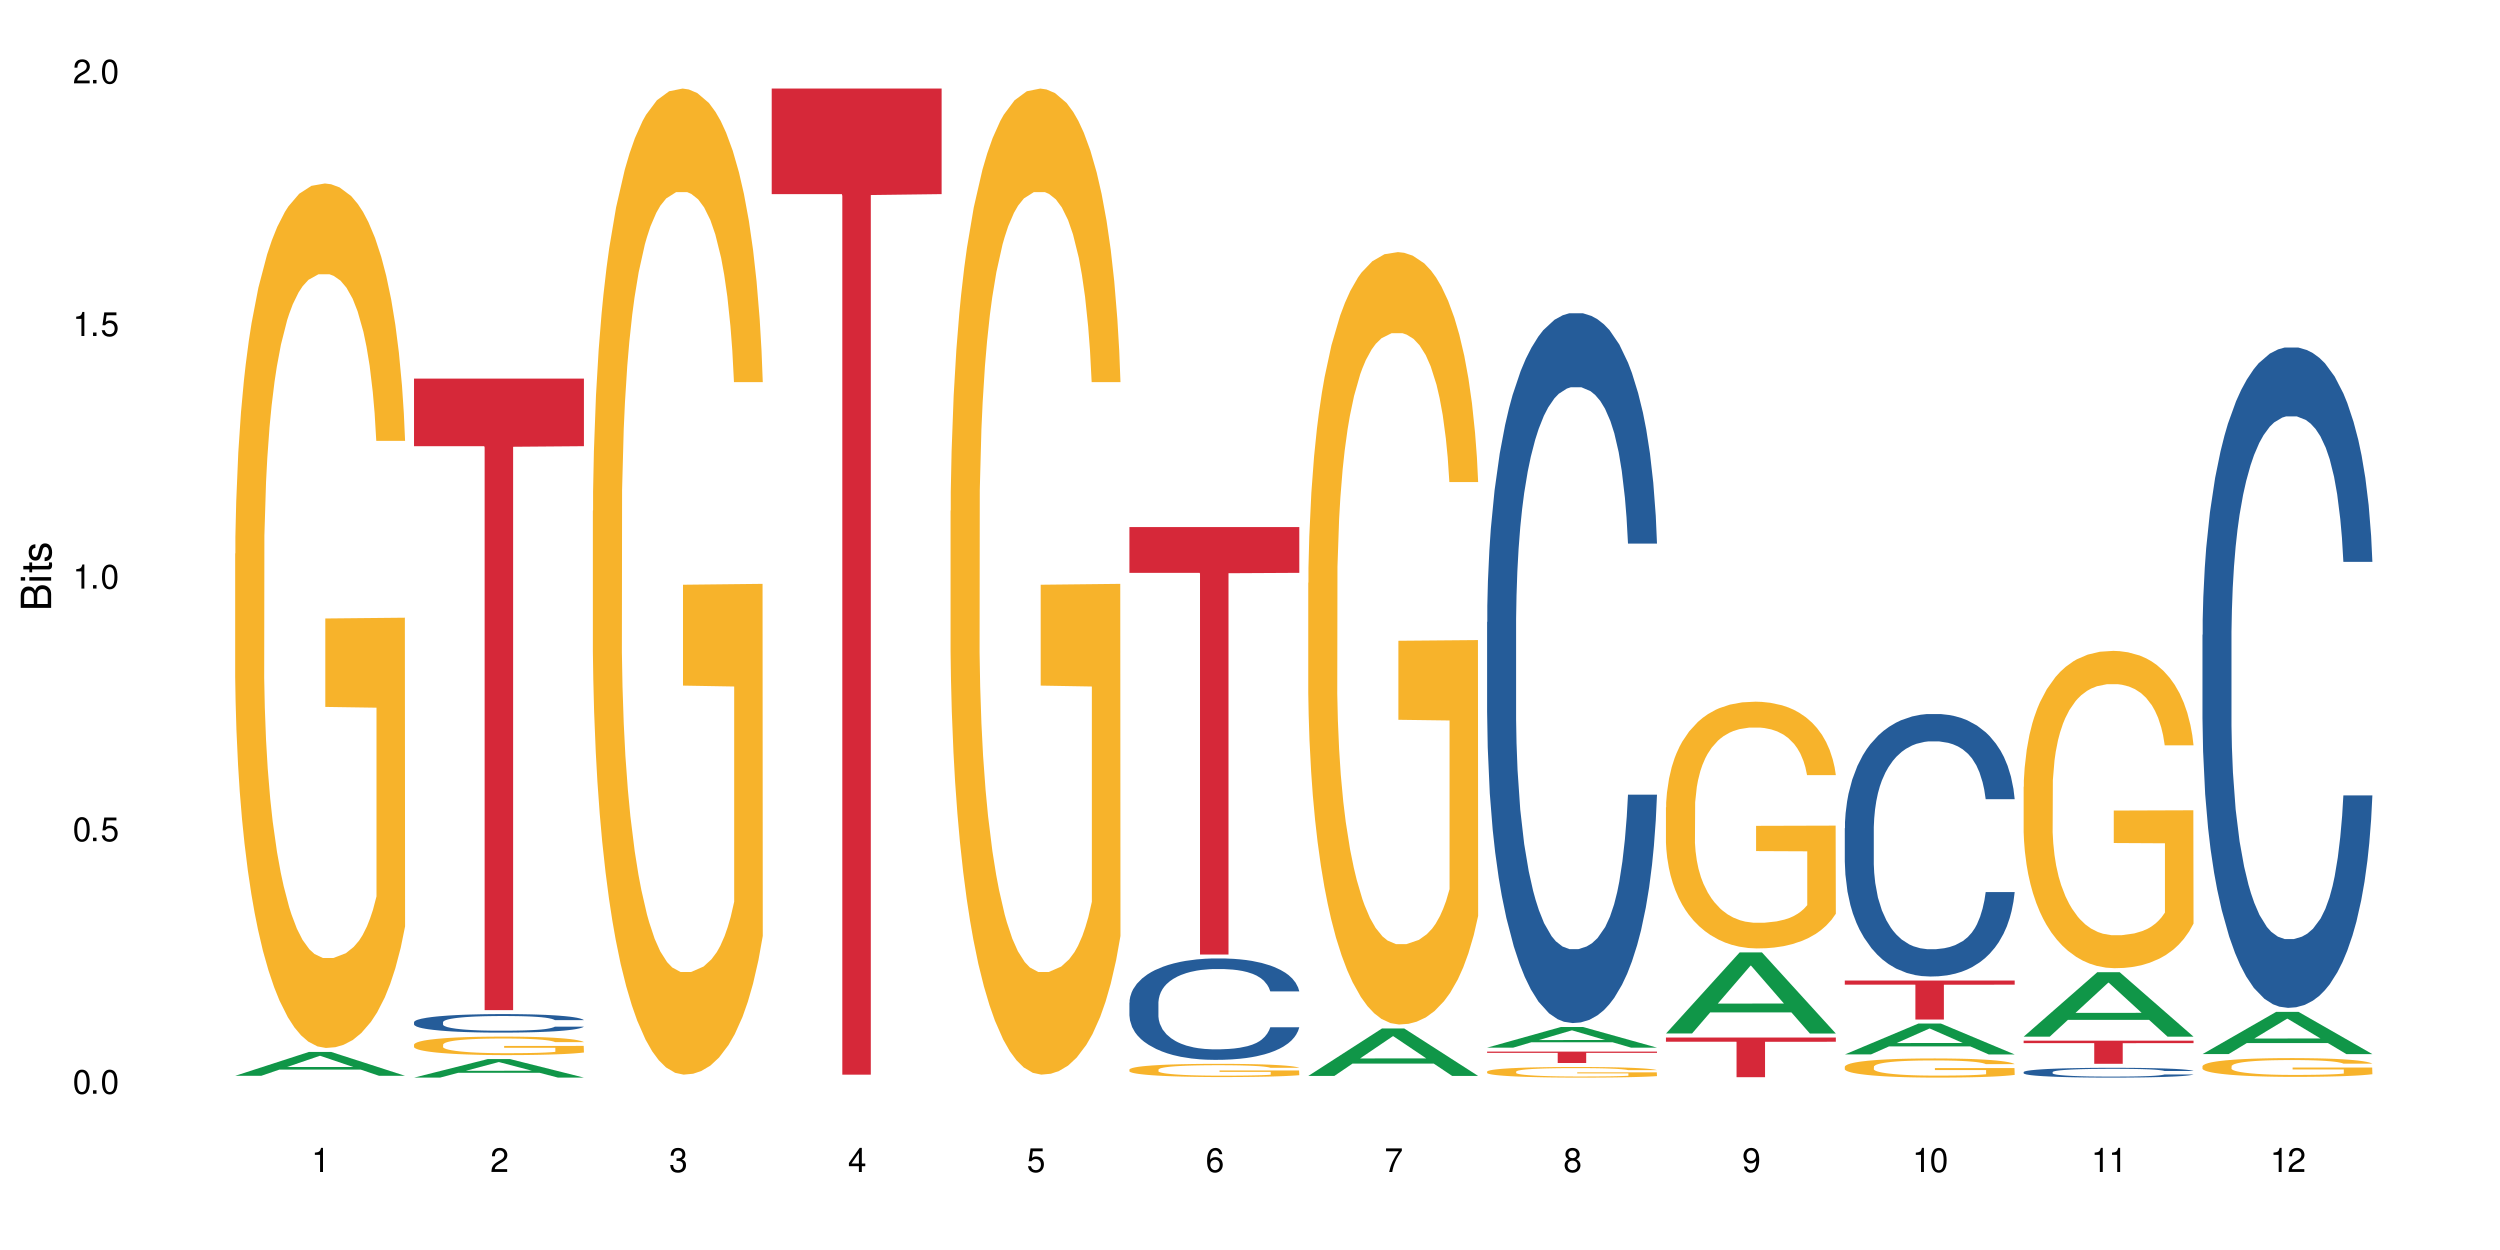 <?xml version="1.0" encoding="UTF-8"?>
<svg xmlns="http://www.w3.org/2000/svg" xmlns:xlink="http://www.w3.org/1999/xlink" width="720" height="360" viewBox="0 0 720 360">
<defs>
<g>
<g id="glyph-0-0">
</g>
<g id="glyph-0-1">
<path d="M 2.641 -6.938 C 2 -6.938 1.422 -6.656 1.078 -6.172 C 0.641 -5.562 0.406 -4.641 0.406 -3.359 C 0.406 -1.016 1.188 0.219 2.641 0.219 C 4.078 0.219 4.859 -1.016 4.859 -3.297 C 4.859 -4.641 4.656 -5.547 4.203 -6.172 C 3.844 -6.656 3.281 -6.938 2.641 -6.938 Z M 2.641 -6.188 C 3.547 -6.188 4 -5.25 4 -3.375 C 4 -1.406 3.562 -0.484 2.625 -0.484 C 1.734 -0.484 1.281 -1.438 1.281 -3.344 C 1.281 -5.25 1.734 -6.188 2.641 -6.188 Z M 2.641 -6.188 "/>
</g>
<g id="glyph-0-2">
<path d="M 1.828 -1 L 0.828 -1 L 0.828 0 L 1.828 0 Z M 1.828 -1 "/>
</g>
<g id="glyph-0-3">
<path d="M 4.562 -6.797 L 1.062 -6.797 L 0.547 -3.094 L 1.328 -3.094 C 1.719 -3.562 2.047 -3.734 2.578 -3.734 C 3.484 -3.734 4.062 -3.109 4.062 -2.094 C 4.062 -1.125 3.484 -0.531 2.578 -0.531 C 1.828 -0.531 1.375 -0.906 1.188 -1.672 L 0.328 -1.672 C 0.453 -1.109 0.547 -0.844 0.75 -0.594 C 1.125 -0.078 1.828 0.219 2.594 0.219 C 3.969 0.219 4.922 -0.781 4.922 -2.219 C 4.922 -3.562 4.031 -4.484 2.719 -4.484 C 2.25 -4.484 1.859 -4.359 1.469 -4.062 L 1.734 -5.969 L 4.562 -5.969 Z M 4.562 -6.797 "/>
</g>
<g id="glyph-0-4">
<path d="M 2.484 -4.938 L 2.484 0 L 3.328 0 L 3.328 -6.938 L 2.766 -6.938 C 2.469 -5.875 2.281 -5.734 0.984 -5.562 L 0.984 -4.938 Z M 2.484 -4.938 "/>
</g>
<g id="glyph-0-5">
<path d="M 4.859 -0.828 L 1.281 -0.828 C 1.359 -1.406 1.672 -1.781 2.5 -2.281 L 3.469 -2.828 C 4.406 -3.344 4.906 -4.062 4.906 -4.906 C 4.906 -5.484 4.672 -6.031 4.266 -6.406 C 3.859 -6.766 3.375 -6.938 2.719 -6.938 C 1.859 -6.938 1.219 -6.625 0.844 -6.031 C 0.609 -5.672 0.5 -5.234 0.484 -4.531 L 1.328 -4.531 C 1.359 -5.016 1.406 -5.281 1.531 -5.516 C 1.75 -5.938 2.188 -6.203 2.703 -6.203 C 3.469 -6.203 4.031 -5.641 4.031 -4.891 C 4.031 -4.344 3.719 -3.859 3.125 -3.516 L 2.234 -3 C 0.812 -2.172 0.406 -1.531 0.328 -0.016 L 4.859 -0.016 Z M 4.859 -0.828 "/>
</g>
<g id="glyph-0-6">
<path d="M 2.125 -3.188 L 2.578 -3.188 C 3.5 -3.188 3.984 -2.766 3.984 -1.922 C 3.984 -1.062 3.469 -0.531 2.594 -0.531 C 1.656 -0.531 1.203 -1 1.156 -2.016 L 0.312 -2.016 C 0.344 -1.453 0.438 -1.094 0.609 -0.781 C 0.953 -0.109 1.625 0.219 2.547 0.219 C 3.953 0.219 4.859 -0.625 4.859 -1.938 C 4.859 -2.828 4.516 -3.297 3.703 -3.594 C 4.344 -3.844 4.656 -4.328 4.656 -5.031 C 4.656 -6.219 3.875 -6.938 2.578 -6.938 C 1.203 -6.938 0.484 -6.172 0.453 -4.703 L 1.297 -4.703 C 1.312 -5.125 1.344 -5.359 1.453 -5.578 C 1.641 -5.969 2.062 -6.203 2.594 -6.203 C 3.344 -6.203 3.797 -5.75 3.797 -5 C 3.797 -4.516 3.609 -4.219 3.25 -4.047 C 3.016 -3.953 2.703 -3.922 2.125 -3.906 Z M 2.125 -3.188 "/>
</g>
<g id="glyph-0-7">
<path d="M 3.141 -1.672 L 3.141 0 L 3.984 0 L 3.984 -1.672 L 4.984 -1.672 L 4.984 -2.438 L 3.984 -2.438 L 3.984 -6.938 L 3.359 -6.938 L 0.266 -2.578 L 0.266 -1.672 Z M 3.141 -2.438 L 1 -2.438 L 3.141 -5.5 Z M 3.141 -2.438 "/>
</g>
<g id="glyph-0-8">
<path d="M 4.781 -5.125 C 4.609 -6.266 3.891 -6.938 2.844 -6.938 C 2.094 -6.938 1.422 -6.578 1.031 -5.953 C 0.594 -5.266 0.406 -4.422 0.406 -3.172 C 0.406 -2 0.578 -1.25 0.984 -0.641 C 1.359 -0.078 1.953 0.219 2.703 0.219 C 3.984 0.219 4.922 -0.75 4.922 -2.094 C 4.922 -3.375 4.062 -4.281 2.844 -4.281 C 2.172 -4.281 1.641 -4.031 1.281 -3.516 C 1.281 -5.234 1.828 -6.188 2.797 -6.188 C 3.391 -6.188 3.797 -5.797 3.938 -5.125 Z M 2.734 -3.531 C 3.547 -3.531 4.062 -2.953 4.062 -2.031 C 4.062 -1.156 3.484 -0.531 2.703 -0.531 C 1.922 -0.531 1.328 -1.188 1.328 -2.078 C 1.328 -2.938 1.906 -3.531 2.734 -3.531 Z M 2.734 -3.531 "/>
</g>
<g id="glyph-0-9">
<path d="M 4.984 -6.797 L 0.438 -6.797 L 0.438 -5.969 L 4.109 -5.969 C 2.5 -3.656 1.828 -2.234 1.328 0 L 2.219 0 C 2.594 -2.172 3.453 -4.047 4.984 -6.094 Z M 4.984 -6.797 "/>
</g>
<g id="glyph-0-10">
<path d="M 3.75 -3.656 C 4.469 -4.094 4.688 -4.438 4.688 -5.078 C 4.688 -6.172 3.844 -6.938 2.641 -6.938 C 1.438 -6.938 0.594 -6.172 0.594 -5.094 C 0.594 -4.438 0.812 -4.094 1.516 -3.656 C 0.734 -3.266 0.359 -2.703 0.359 -1.922 C 0.359 -0.656 1.281 0.219 2.641 0.219 C 3.984 0.219 4.922 -0.656 4.922 -1.922 C 4.922 -2.703 4.531 -3.266 3.75 -3.656 Z M 2.641 -6.188 C 3.359 -6.188 3.812 -5.75 3.812 -5.062 C 3.812 -4.406 3.344 -3.984 2.641 -3.984 C 1.922 -3.984 1.453 -4.406 1.453 -5.078 C 1.453 -5.75 1.922 -6.188 2.641 -6.188 Z M 2.641 -3.266 C 3.484 -3.266 4.062 -2.719 4.062 -1.906 C 4.062 -1.078 3.484 -0.531 2.625 -0.531 C 1.797 -0.531 1.219 -1.094 1.219 -1.906 C 1.219 -2.719 1.781 -3.266 2.641 -3.266 Z M 2.641 -3.266 "/>
</g>
<g id="glyph-0-11">
<path d="M 0.516 -1.578 C 0.672 -0.453 1.406 0.219 2.438 0.219 C 3.188 0.219 3.859 -0.141 4.266 -0.766 C 4.688 -1.453 4.891 -2.297 4.891 -3.547 C 4.891 -4.719 4.703 -5.453 4.312 -6.078 C 3.938 -6.641 3.344 -6.938 2.594 -6.938 C 1.297 -6.938 0.359 -5.969 0.359 -4.625 C 0.359 -3.344 1.234 -2.453 2.453 -2.453 C 3.094 -2.453 3.578 -2.672 4.016 -3.203 C 4 -1.484 3.469 -0.531 2.5 -0.531 C 1.906 -0.531 1.484 -0.906 1.359 -1.578 Z M 2.578 -6.203 C 3.375 -6.203 3.969 -5.531 3.969 -4.641 C 3.969 -3.797 3.391 -3.188 2.547 -3.188 C 1.734 -3.188 1.234 -3.766 1.234 -4.688 C 1.234 -5.562 1.797 -6.203 2.578 -6.203 Z M 2.578 -6.203 "/>
</g>
<g id="glyph-1-0">
</g>
<g id="glyph-1-1">
<path d="M 0 -0.953 L 0 -4.891 C 0 -5.719 -0.234 -6.344 -0.734 -6.797 C -1.188 -7.234 -1.812 -7.469 -2.5 -7.469 C -3.547 -7.469 -4.188 -7 -4.625 -5.875 C -4.984 -6.688 -5.625 -7.094 -6.531 -7.094 C -7.172 -7.094 -7.734 -6.859 -8.141 -6.391 C -8.562 -5.922 -8.75 -5.344 -8.75 -4.5 L -8.75 -0.953 Z M -4.984 -2.062 L -7.766 -2.062 L -7.766 -4.219 C -7.766 -4.844 -7.688 -5.203 -7.453 -5.5 C -7.219 -5.812 -6.859 -5.969 -6.375 -5.969 C -5.891 -5.969 -5.531 -5.812 -5.297 -5.5 C -5.062 -5.203 -4.984 -4.844 -4.984 -4.219 Z M -0.984 -2.062 L -4 -2.062 L -4 -4.781 C -4 -5.766 -3.438 -6.359 -2.484 -6.359 C -1.547 -6.359 -0.984 -5.766 -0.984 -4.781 Z M -0.984 -2.062 "/>
</g>
<g id="glyph-1-2">
<path d="M -6.281 -1.797 L -6.281 -0.797 L 0 -0.797 L 0 -1.797 Z M -8.75 -1.797 L -8.75 -0.797 L -7.484 -0.797 L -7.484 -1.797 Z M -8.75 -1.797 "/>
</g>
<g id="glyph-1-3">
<path d="M -6.281 -3.047 L -6.281 -2.016 L -8.016 -2.016 L -8.016 -1.016 L -6.281 -1.016 L -6.281 -0.172 L -5.469 -0.172 L -5.469 -1.016 L -0.719 -1.016 C -0.078 -1.016 0.281 -1.453 0.281 -2.234 C 0.281 -2.5 0.25 -2.719 0.188 -3.047 L -0.641 -3.047 C -0.609 -2.906 -0.594 -2.766 -0.594 -2.562 C -0.594 -2.141 -0.719 -2.016 -1.156 -2.016 L -5.469 -2.016 L -5.469 -3.047 Z M -6.281 -3.047 "/>
</g>
<g id="glyph-1-4">
<path d="M -4.531 -5.25 C -5.766 -5.25 -6.469 -4.422 -6.469 -2.969 C -6.469 -1.516 -5.719 -0.562 -4.547 -0.562 C -3.562 -0.562 -3.094 -1.062 -2.734 -2.562 L -2.516 -3.484 C -2.344 -4.188 -2.094 -4.469 -1.641 -4.469 C -1.047 -4.469 -0.641 -3.875 -0.641 -3 C -0.641 -2.453 -0.797 -2 -1.062 -1.75 C -1.25 -1.594 -1.422 -1.531 -1.875 -1.469 L -1.875 -0.406 C -0.422 -0.453 0.281 -1.266 0.281 -2.922 C 0.281 -4.5 -0.5 -5.516 -1.719 -5.516 C -2.656 -5.516 -3.172 -4.984 -3.469 -3.734 L -3.703 -2.766 C -3.891 -1.953 -4.156 -1.609 -4.594 -1.609 C -5.188 -1.609 -5.547 -2.125 -5.547 -2.938 C -5.547 -3.75 -5.203 -4.172 -4.531 -4.203 Z M -4.531 -5.25 "/>
</g>
</g>
</defs>
<rect x="-72" y="-36" width="864" height="432" fill="rgb(100%, 100%, 100%)" fill-opacity="1"/>
<path fill-rule="nonzero" fill="rgb(6.275%, 58.824%, 28.235%)" fill-opacity="1" d="M 67.73 309.828 L 67.785 309.82 L 88.957 302.961 L 95.387 302.961 L 116.664 309.836 L 109.188 309.836 L 103.855 308.039 L 80.488 308.039 L 75.258 309.828 L 67.73 309.828 L 82.734 307.297 L 101.711 307.293 L 92.25 304.082 L 92.145 304.078 L 92.039 304.098 L 82.684 307.293 L 82.734 307.297 Z M 67.73 309.828 "/>
<path fill-rule="nonzero" fill="rgb(96.863%, 70.196%, 16.863%)" fill-opacity="1" d="M 67.73 159.48 L 67.789 159.25 L 67.789 154.703 L 68.031 144.473 L 68.625 130.375 L 69.402 118.777 L 70.238 109.684 L 70.773 104.91 L 71.668 98.086 L 72.445 93.086 L 74.414 82.852 L 76.922 73.305 L 78.293 69.211 L 79.844 65.344 L 82.051 61.023 L 83.066 59.434 L 86.172 55.797 L 89.691 53.52 L 93.57 52.84 L 95.359 53.066 L 97.805 53.977 L 101.148 56.477 L 103.059 58.75 L 104.551 61.023 L 106.102 63.98 L 108.012 68.527 L 109.801 73.984 L 111.234 79.441 L 112.664 86.262 L 113.859 93.539 L 114.871 101.496 L 115.77 111.047 L 116.305 119.004 L 116.664 126.965 L 108.367 126.965 L 107.891 119.004 L 107.355 112.867 L 106.461 105.363 L 105.562 99.906 L 104.668 95.586 L 102.996 89.676 L 101.566 86.035 L 99.777 82.852 L 98.047 80.805 L 96.074 79.441 L 94.883 78.988 L 91.719 78.988 L 88.855 80.578 L 87.184 82.398 L 85.992 84.219 L 84.32 87.629 L 83.305 90.355 L 82.707 92.176 L 80.918 99.223 L 79.727 105.59 L 79.07 109.91 L 78.234 116.73 L 77.637 122.871 L 76.98 131.965 L 76.621 138.789 L 76.145 154.25 L 76.086 195.176 L 76.266 203.816 L 76.621 213.141 L 77.102 221.324 L 77.816 229.965 L 78.531 236.559 L 79.785 245.426 L 80.859 251.34 L 81.695 255.203 L 83.305 261.344 L 83.961 263.391 L 85.512 267.484 L 87.125 270.668 L 89.094 273.395 L 90.586 274.758 L 92.973 275.895 L 96.016 275.895 L 99.598 274.531 L 101.863 272.711 L 103.414 270.895 L 104.43 269.301 L 105.684 266.801 L 106.578 264.527 L 107.414 262.027 L 108.43 258.16 L 108.43 203.816 L 93.688 203.59 L 93.688 178.125 L 116.602 177.895 L 116.664 266.801 L 115.41 272.941 L 113.859 278.852 L 112.367 283.398 L 110.816 287.266 L 108.605 291.586 L 106.816 294.312 L 104.07 297.496 L 101.566 299.543 L 98.941 300.906 L 96.613 301.59 L 93.867 301.816 L 91.422 301.363 L 88.797 299.996 L 86.707 298.18 L 84.797 295.906 L 82.887 292.949 L 80.5 288.176 L 78.949 284.309 L 77.34 279.535 L 75.727 273.848 L 74.297 267.711 L 73.34 262.934 L 72.387 257.477 L 71.371 250.656 L 70.418 242.926 L 69.699 235.879 L 69.043 227.918 L 68.566 220.414 L 68.09 210.184 L 67.852 202 L 67.73 194.949 Z M 67.73 159.48 "/>
<path fill-rule="nonzero" fill="rgb(6.275%, 58.824%, 28.235%)" fill-opacity="1" d="M 119.238 310.348 L 119.289 310.344 L 140.465 305.016 L 146.895 305.016 L 168.172 310.352 L 160.695 310.352 L 155.363 308.961 L 131.996 308.961 L 126.766 310.348 L 119.238 310.348 L 134.242 308.383 L 153.219 308.379 L 143.758 305.891 L 143.652 305.883 L 143.547 305.898 L 134.191 308.379 L 134.242 308.383 Z M 119.238 310.348 "/>
<path fill-rule="nonzero" fill="rgb(14.51%, 36.078%, 60%)" fill-opacity="1" d="M 119.238 294.383 L 119.297 294.375 L 119.297 294.258 L 119.477 294.074 L 119.895 293.84 L 120.312 293.68 L 121.387 293.391 L 122.879 293.113 L 124.43 292.898 L 125.562 292.773 L 126.578 292.676 L 128.906 292.492 L 130.398 292.402 L 132.008 292.316 L 133.977 292.234 L 135.41 292.188 L 138.633 292.109 L 141.02 292.074 L 142.871 292.059 L 146.867 292.059 L 149.254 292.078 L 150.984 292.105 L 152.895 292.141 L 154.504 292.188 L 157.309 292.293 L 159.816 292.43 L 160.949 292.508 L 162.742 292.66 L 164.113 292.805 L 165.066 292.934 L 166.141 293.113 L 167.098 293.332 L 167.812 293.582 L 168.172 293.789 L 159.816 293.789 L 159.398 293.598 L 158.922 293.445 L 158.027 293.246 L 157.133 293.102 L 155.879 292.961 L 154.746 292.871 L 153.191 292.777 L 151.82 292.719 L 150.387 292.676 L 149.016 292.645 L 146.391 292.617 L 143.348 292.617 L 142.211 292.625 L 139.887 292.664 L 138.633 292.699 L 136.844 292.766 L 135.59 292.832 L 134.098 292.926 L 133.082 293.012 L 131.828 293.137 L 130.934 293.25 L 129.922 293.41 L 129.324 293.531 L 128.785 293.668 L 128.309 293.828 L 127.949 294 L 127.711 294.18 L 127.594 294.355 L 127.594 295.113 L 127.711 295.289 L 128.012 295.492 L 128.785 295.789 L 129.922 296.047 L 131.234 296.254 L 132.484 296.398 L 133.203 296.469 L 134.156 296.547 L 135.648 296.645 L 137.797 296.742 L 139.051 296.781 L 140.961 296.82 L 142.93 296.84 L 145.555 296.84 L 147.883 296.82 L 149.434 296.793 L 151.043 296.754 L 153.254 296.672 L 154.625 296.594 L 155.816 296.504 L 156.715 296.41 L 157.309 296.332 L 158.207 296.18 L 158.922 296.016 L 159.457 295.844 L 159.816 295.68 L 168.172 295.68 L 167.812 295.875 L 167.277 296.062 L 166.738 296.203 L 165.902 296.375 L 164.949 296.527 L 163.574 296.695 L 162.441 296.809 L 160.949 296.93 L 159.578 297.023 L 158.086 297.105 L 155.879 297.203 L 154.445 297.254 L 152.895 297.297 L 151.043 297.336 L 148.719 297.371 L 146.211 297.391 L 143.883 297.395 L 141.379 297.387 L 139.527 297.367 L 137.082 297.32 L 134.039 297.234 L 131.828 297.141 L 130.098 297.047 L 128.605 296.949 L 126.938 296.82 L 124.789 296.605 L 123.477 296.438 L 122.582 296.301 L 121.566 296.113 L 120.852 295.941 L 120.016 295.668 L 119.418 295.32 L 119.238 295.055 Z M 119.238 294.383 "/>
<path fill-rule="nonzero" fill="rgb(96.863%, 70.196%, 16.863%)" fill-opacity="1" d="M 119.238 300.824 L 119.297 300.82 L 119.297 300.723 L 119.535 300.504 L 120.133 300.199 L 120.91 299.953 L 121.746 299.758 L 122.281 299.652 L 123.176 299.508 L 123.953 299.402 L 125.922 299.184 L 128.43 298.977 L 129.801 298.891 L 131.352 298.805 L 133.559 298.715 L 134.574 298.68 L 137.676 298.602 L 141.199 298.555 L 145.078 298.539 L 146.867 298.543 L 149.312 298.562 L 152.656 298.617 L 154.566 298.664 L 156.059 298.715 L 157.609 298.777 L 159.52 298.875 L 161.309 298.992 L 162.742 299.109 L 164.172 299.254 L 165.367 299.41 L 166.379 299.582 L 167.277 299.785 L 167.812 299.957 L 168.172 300.125 L 159.875 300.125 L 159.398 299.957 L 158.863 299.824 L 157.965 299.664 L 157.07 299.547 L 156.176 299.453 L 154.504 299.328 L 153.074 299.25 L 151.281 299.184 L 149.551 299.137 L 147.582 299.109 L 146.391 299.098 L 143.227 299.098 L 140.363 299.133 L 138.691 299.172 L 137.5 299.211 L 135.828 299.285 L 134.812 299.344 L 134.215 299.383 L 132.426 299.531 L 131.234 299.668 L 130.578 299.762 L 129.742 299.906 L 129.145 300.039 L 128.488 300.234 L 128.129 300.379 L 127.652 300.711 L 127.594 301.59 L 127.773 301.773 L 128.129 301.973 L 128.605 302.148 L 129.324 302.332 L 130.039 302.477 L 131.293 302.664 L 132.367 302.793 L 133.203 302.875 L 134.812 303.008 L 135.469 303.051 L 137.02 303.137 L 138.633 303.207 L 140.602 303.266 L 142.094 303.293 L 144.48 303.316 L 147.523 303.316 L 151.105 303.289 L 153.371 303.25 L 154.922 303.211 L 155.938 303.176 L 157.191 303.125 L 158.086 303.074 L 158.922 303.02 L 159.938 302.938 L 159.938 301.773 L 145.195 301.77 L 145.195 301.223 L 168.109 301.219 L 168.172 303.125 L 166.918 303.254 L 165.367 303.383 L 163.875 303.48 L 162.324 303.562 L 160.113 303.652 L 158.324 303.711 L 155.578 303.781 L 153.074 303.824 L 150.449 303.855 L 148.121 303.867 L 145.375 303.875 L 142.93 303.863 L 140.305 303.836 L 138.215 303.797 L 136.305 303.746 L 134.395 303.684 L 132.008 303.582 L 130.457 303.5 L 128.848 303.395 L 127.234 303.273 L 125.801 303.145 L 124.848 303.039 L 123.895 302.922 L 122.879 302.777 L 121.926 302.613 L 121.207 302.461 L 120.551 302.289 L 120.074 302.129 L 119.598 301.91 L 119.359 301.734 L 119.238 301.582 Z M 119.238 300.824 "/>
<path fill-rule="nonzero" fill="rgb(83.922%, 15.686%, 22.353%)" fill-opacity="1" d="M 119.238 109.031 L 168.172 109.031 L 168.172 128.5 L 147.777 128.672 L 147.777 290.914 L 139.574 290.914 L 139.574 128.844 L 139.453 128.5 L 119.238 128.5 Z M 119.238 109.031 "/>
<path fill-rule="nonzero" fill="rgb(96.863%, 70.196%, 16.863%)" fill-opacity="1" d="M 170.746 147.141 L 170.805 146.883 L 170.805 141.695 L 171.043 130.023 L 171.641 113.941 L 172.418 100.715 L 173.254 90.344 L 173.789 84.895 L 174.684 77.117 L 175.461 71.41 L 177.43 59.738 L 179.938 48.848 L 181.309 44.18 L 182.859 39.77 L 185.066 34.84 L 186.082 33.027 L 189.184 28.875 L 192.707 26.281 L 196.586 25.504 L 198.375 25.766 L 200.82 26.801 L 204.164 29.652 L 206.074 32.246 L 207.566 34.84 L 209.117 38.211 L 211.027 43.398 L 212.816 49.625 L 214.25 55.848 L 215.68 63.629 L 216.875 71.93 L 217.887 81.004 L 218.785 91.898 L 219.32 100.977 L 219.68 110.055 L 211.383 110.055 L 210.906 100.977 L 210.371 93.973 L 209.473 85.414 L 208.578 79.191 L 207.684 74.262 L 206.012 67.52 L 204.582 63.371 L 202.789 59.738 L 201.059 57.406 L 199.09 55.848 L 197.898 55.328 L 194.734 55.328 L 191.871 57.145 L 190.199 59.219 L 189.008 61.297 L 187.336 65.184 L 186.32 68.297 L 185.723 70.371 L 183.934 78.414 L 182.742 85.676 L 182.086 90.602 L 181.25 98.383 L 180.652 105.383 L 179.996 115.758 L 179.637 123.539 L 179.16 141.176 L 179.102 187.859 L 179.281 197.715 L 179.637 208.348 L 180.113 217.684 L 180.832 227.539 L 181.547 235.059 L 182.801 245.176 L 183.875 251.918 L 184.711 256.328 L 186.32 263.328 L 186.977 265.664 L 188.527 270.332 L 190.141 273.965 L 192.109 277.074 L 193.602 278.633 L 195.988 279.93 L 199.031 279.93 L 202.613 278.371 L 204.879 276.297 L 206.43 274.223 L 207.445 272.406 L 208.699 269.555 L 209.594 266.961 L 210.43 264.109 L 211.445 259.699 L 211.445 197.715 L 196.703 197.453 L 196.703 168.406 L 219.617 168.148 L 219.68 269.555 L 218.426 276.559 L 216.875 283.301 L 215.383 288.488 L 213.832 292.895 L 211.621 297.824 L 209.832 300.938 L 207.086 304.566 L 204.582 306.902 L 201.957 308.457 L 199.629 309.234 L 196.883 309.496 L 194.438 308.977 L 191.812 307.418 L 189.723 305.344 L 187.812 302.75 L 185.902 299.379 L 183.516 293.934 L 181.965 289.523 L 180.355 284.078 L 178.742 277.594 L 177.309 270.59 L 176.355 265.145 L 175.402 258.922 L 174.387 251.141 L 173.43 242.324 L 172.715 234.281 L 172.059 225.207 L 171.582 216.648 L 171.105 204.977 L 170.867 195.641 L 170.746 187.598 Z M 170.746 147.141 "/>
<path fill-rule="nonzero" fill="rgb(83.922%, 15.686%, 22.353%)" fill-opacity="1" d="M 222.254 25.504 L 271.188 25.504 L 271.188 55.902 L 250.793 56.172 L 250.793 309.496 L 242.586 309.496 L 242.586 56.438 L 242.469 55.902 L 222.254 55.902 Z M 222.254 25.504 "/>
<path fill-rule="nonzero" fill="rgb(96.863%, 70.196%, 16.863%)" fill-opacity="1" d="M 273.762 147.141 L 273.82 146.883 L 273.82 141.695 L 274.059 130.023 L 274.656 113.941 L 275.434 100.715 L 276.27 90.344 L 276.805 84.895 L 277.699 77.117 L 278.477 71.41 L 280.445 59.738 L 282.949 48.848 L 284.324 44.18 L 285.875 39.77 L 288.082 34.84 L 289.098 33.027 L 292.199 28.875 L 295.723 26.281 L 299.602 25.504 L 301.391 25.766 L 303.836 26.801 L 307.18 29.652 L 309.09 32.246 L 310.578 34.84 L 312.133 38.211 L 314.039 43.398 L 315.832 49.625 L 317.262 55.848 L 318.695 63.629 L 319.891 71.93 L 320.902 81.004 L 321.797 91.898 L 322.336 100.977 L 322.695 110.055 L 314.398 110.055 L 313.922 100.977 L 313.383 93.973 L 312.488 85.414 L 311.594 79.191 L 310.699 74.262 L 309.027 67.52 L 307.598 63.371 L 305.805 59.738 L 304.074 57.406 L 302.105 55.848 L 300.914 55.328 L 297.75 55.328 L 294.887 57.145 L 293.215 59.219 L 292.02 61.297 L 290.352 65.184 L 289.336 68.297 L 288.738 70.371 L 286.949 78.414 L 285.754 85.676 L 285.098 90.602 L 284.266 98.383 L 283.668 105.383 L 283.012 115.758 L 282.652 123.539 L 282.176 141.176 L 282.117 187.859 L 282.293 197.715 L 282.652 208.348 L 283.129 217.684 L 283.848 227.539 L 284.562 235.059 L 285.816 245.176 L 286.891 251.918 L 287.727 256.328 L 289.336 263.328 L 289.992 265.664 L 291.543 270.332 L 293.156 273.965 L 295.125 277.074 L 296.617 278.633 L 299.004 279.93 L 302.047 279.93 L 305.625 278.371 L 307.895 276.297 L 309.445 274.223 L 310.461 272.406 L 311.715 269.555 L 312.609 266.961 L 313.445 264.109 L 314.457 259.699 L 314.457 197.715 L 299.719 197.453 L 299.719 168.406 L 322.633 168.148 L 322.695 269.555 L 321.441 276.559 L 319.891 283.301 L 318.398 288.488 L 316.844 292.895 L 314.637 297.824 L 312.848 300.938 L 310.102 304.566 L 307.598 306.902 L 304.969 308.457 L 302.645 309.234 L 299.898 309.496 L 297.453 308.977 L 294.824 307.418 L 292.738 305.344 L 290.828 302.75 L 288.918 299.379 L 286.531 293.934 L 284.98 289.523 L 283.367 284.078 L 281.758 277.594 L 280.324 270.59 L 279.371 265.145 L 278.414 258.922 L 277.402 251.141 L 276.445 242.324 L 275.73 234.281 L 275.074 225.207 L 274.598 216.648 L 274.121 204.977 L 273.879 195.641 L 273.762 187.598 Z M 273.762 147.141 "/>
<path fill-rule="nonzero" fill="rgb(14.51%, 36.078%, 60%)" fill-opacity="1" d="M 325.27 288.746 L 325.328 288.723 L 325.328 288.082 L 325.508 287.066 L 325.926 285.785 L 326.344 284.906 L 327.418 283.328 L 328.91 281.809 L 330.461 280.633 L 331.594 279.941 L 332.609 279.406 L 334.938 278.418 L 336.43 277.91 L 338.039 277.457 L 340.008 277.004 L 341.441 276.738 L 344.664 276.309 L 347.051 276.125 L 348.898 276.043 L 352.898 276.043 L 355.285 276.148 L 357.016 276.285 L 358.926 276.496 L 360.535 276.738 L 363.34 277.324 L 365.848 278.07 L 366.98 278.5 L 368.77 279.328 L 370.145 280.129 L 371.098 280.82 L 372.172 281.809 L 373.129 283.008 L 373.844 284.371 L 374.199 285.52 L 365.848 285.52 L 365.43 284.449 L 364.953 283.625 L 364.055 282.527 L 363.16 281.754 L 361.91 280.98 L 360.773 280.473 L 359.223 279.969 L 357.852 279.648 L 356.418 279.406 L 355.047 279.246 L 352.422 279.086 L 349.379 279.086 L 348.242 279.141 L 345.914 279.352 L 344.664 279.539 L 342.871 279.914 L 341.621 280.262 L 340.129 280.793 L 339.113 281.246 L 337.859 281.941 L 336.965 282.555 L 335.949 283.438 L 335.355 284.105 L 334.816 284.852 L 334.34 285.73 L 333.98 286.664 L 333.742 287.652 L 333.625 288.613 L 333.625 292.75 L 333.742 293.711 L 334.039 294.832 L 334.816 296.461 L 335.949 297.875 L 337.262 298.996 L 338.516 299.797 L 339.234 300.172 L 340.188 300.598 L 341.68 301.133 L 343.828 301.664 L 345.082 301.879 L 346.988 302.094 L 348.961 302.199 L 351.586 302.199 L 353.914 302.094 L 355.465 301.961 L 357.074 301.746 L 359.281 301.293 L 360.656 300.863 L 361.848 300.359 L 362.742 299.852 L 363.34 299.422 L 364.234 298.598 L 364.953 297.688 L 365.488 296.754 L 365.848 295.848 L 374.199 295.848 L 373.844 296.914 L 373.305 297.957 L 372.77 298.73 L 371.934 299.664 L 370.98 300.492 L 369.605 301.426 L 368.473 302.039 L 366.98 302.707 L 365.609 303.215 L 364.117 303.668 L 361.91 304.199 L 360.477 304.469 L 358.926 304.707 L 357.074 304.922 L 354.746 305.109 L 352.242 305.215 L 349.914 305.242 L 347.406 305.188 L 345.559 305.082 L 343.109 304.84 L 340.066 304.359 L 337.859 303.855 L 336.129 303.348 L 334.637 302.812 L 332.965 302.094 L 330.82 300.918 L 329.504 300.012 L 328.609 299.262 L 327.598 298.223 L 326.879 297.289 L 326.043 295.793 L 325.449 293.898 L 325.27 292.43 Z M 325.27 288.746 "/>
<path fill-rule="nonzero" fill="rgb(96.863%, 70.196%, 16.863%)" fill-opacity="1" d="M 325.27 308.016 L 325.328 308.012 L 325.328 307.945 L 325.566 307.785 L 326.164 307.57 L 326.941 307.395 L 327.773 307.254 L 328.312 307.184 L 329.207 307.078 L 329.984 307 L 331.953 306.844 L 334.457 306.699 L 335.832 306.637 L 337.383 306.578 L 339.59 306.512 L 340.605 306.488 L 343.707 306.43 L 347.23 306.395 L 351.109 306.387 L 352.898 306.391 L 355.344 306.402 L 358.688 306.441 L 360.594 306.477 L 362.086 306.512 L 363.641 306.555 L 365.547 306.625 L 367.34 306.711 L 368.77 306.793 L 370.203 306.898 L 371.395 307.008 L 372.41 307.129 L 373.305 307.277 L 373.844 307.398 L 374.199 307.52 L 365.906 307.52 L 365.43 307.398 L 364.891 307.305 L 363.996 307.188 L 363.102 307.105 L 362.207 307.039 L 360.535 306.949 L 359.105 306.895 L 357.312 306.844 L 355.582 306.812 L 353.613 306.793 L 352.422 306.785 L 349.258 306.785 L 346.395 306.809 L 344.723 306.84 L 343.527 306.867 L 341.859 306.918 L 340.844 306.961 L 340.246 306.988 L 338.457 307.094 L 337.262 307.191 L 336.605 307.258 L 335.77 307.363 L 335.176 307.457 L 334.52 307.598 L 334.16 307.699 L 333.684 307.938 L 333.625 308.562 L 333.801 308.695 L 334.16 308.836 L 334.637 308.961 L 335.355 309.094 L 336.07 309.195 L 337.324 309.332 L 338.398 309.422 L 339.234 309.48 L 340.844 309.574 L 341.5 309.605 L 343.051 309.668 L 344.664 309.715 L 346.633 309.758 L 348.125 309.777 L 350.512 309.797 L 353.555 309.797 L 357.133 309.777 L 359.402 309.746 L 360.953 309.719 L 361.969 309.695 L 363.223 309.656 L 364.117 309.621 L 364.953 309.586 L 365.965 309.523 L 365.965 308.695 L 351.227 308.691 L 351.227 308.301 L 374.141 308.297 L 374.199 309.656 L 372.949 309.75 L 371.395 309.84 L 369.906 309.91 L 368.352 309.969 L 366.145 310.035 L 364.355 310.078 L 361.609 310.125 L 359.105 310.156 L 356.477 310.18 L 354.152 310.188 L 351.406 310.191 L 348.961 310.188 L 346.332 310.164 L 344.246 310.137 L 342.336 310.102 L 340.426 310.059 L 338.039 309.984 L 336.488 309.926 L 334.875 309.852 L 333.266 309.766 L 331.832 309.672 L 330.879 309.598 L 329.922 309.516 L 328.91 309.41 L 327.953 309.293 L 327.238 309.184 L 326.582 309.062 L 326.105 308.949 L 325.625 308.793 L 325.387 308.668 L 325.27 308.559 Z M 325.27 308.016 "/>
<path fill-rule="nonzero" fill="rgb(83.922%, 15.686%, 22.353%)" fill-opacity="1" d="M 325.27 151.797 L 374.199 151.797 L 374.199 164.977 L 353.809 165.09 L 353.809 274.898 L 345.602 274.898 L 345.602 165.207 L 345.484 164.977 L 325.27 164.977 Z M 325.27 151.797 "/>
<path fill-rule="nonzero" fill="rgb(6.275%, 58.824%, 28.235%)" fill-opacity="1" d="M 376.777 309.863 L 376.828 309.848 L 398 296.207 L 404.43 296.207 L 425.707 309.875 L 418.234 309.875 L 412.902 306.309 L 389.531 306.309 L 384.305 309.863 L 376.777 309.863 L 391.781 304.832 L 410.758 304.816 L 401.293 298.441 L 401.191 298.426 L 401.086 298.465 L 391.727 304.816 L 391.781 304.832 Z M 376.777 309.863 "/>
<path fill-rule="nonzero" fill="rgb(96.863%, 70.196%, 16.863%)" fill-opacity="1" d="M 376.777 167.887 L 376.836 167.684 L 376.836 163.621 L 377.074 154.477 L 377.672 141.883 L 378.449 131.52 L 379.281 123.395 L 379.82 119.129 L 380.715 113.031 L 381.492 108.562 L 383.461 99.422 L 385.965 90.887 L 387.34 87.23 L 388.891 83.777 L 391.098 79.918 L 392.113 78.496 L 395.215 75.246 L 398.734 73.215 L 402.613 72.605 L 404.406 72.809 L 406.852 73.621 L 410.195 75.855 L 412.102 77.887 L 413.594 79.918 L 415.148 82.559 L 417.055 86.621 L 418.848 91.5 L 420.277 96.375 L 421.711 102.469 L 422.902 108.969 L 423.918 116.082 L 424.812 124.613 L 425.352 131.723 L 425.707 138.836 L 417.414 138.836 L 416.938 131.723 L 416.398 126.238 L 415.504 119.535 L 414.609 114.66 L 413.715 110.797 L 412.043 105.516 L 410.609 102.266 L 408.82 99.422 L 407.09 97.594 L 405.121 96.375 L 403.93 95.969 L 400.766 95.969 L 397.902 97.391 L 396.23 99.016 L 395.035 100.641 L 393.367 103.688 L 392.352 106.125 L 391.754 107.75 L 389.965 114.047 L 388.77 119.738 L 388.113 123.598 L 387.277 129.691 L 386.684 135.176 L 386.027 143.305 L 385.668 149.398 L 385.191 163.215 L 385.129 199.781 L 385.309 207.5 L 385.668 215.832 L 386.145 223.145 L 386.859 230.863 L 387.578 236.758 L 388.832 244.68 L 389.906 249.961 L 390.738 253.414 L 392.352 258.902 L 393.008 260.73 L 394.559 264.387 L 396.172 267.23 L 398.141 269.668 L 399.633 270.887 L 402.02 271.902 L 405.062 271.902 L 408.641 270.684 L 410.91 269.059 L 412.461 267.434 L 413.477 266.012 L 414.73 263.777 L 415.625 261.746 L 416.461 259.512 L 417.473 256.059 L 417.473 207.5 L 402.734 207.297 L 402.734 184.543 L 425.648 184.34 L 425.707 263.777 L 424.457 269.262 L 422.902 274.543 L 421.414 278.605 L 419.859 282.062 L 417.652 285.922 L 415.863 288.359 L 413.117 291.203 L 410.609 293.031 L 407.984 294.25 L 405.66 294.859 L 402.914 295.062 L 400.469 294.656 L 397.84 293.438 L 395.754 291.812 L 393.844 289.781 L 391.934 287.141 L 389.547 282.875 L 387.996 279.422 L 386.383 275.152 L 384.773 270.074 L 383.34 264.59 L 382.387 260.324 L 381.43 255.449 L 380.418 249.352 L 379.461 242.445 L 378.746 236.148 L 378.09 229.035 L 377.613 222.332 L 377.133 213.191 L 376.895 205.875 L 376.777 199.578 Z M 376.777 167.887 "/>
<path fill-rule="nonzero" fill="rgb(6.275%, 58.824%, 28.235%)" fill-opacity="1" d="M 428.285 301.719 L 428.336 301.711 L 449.508 295.785 L 455.938 295.785 L 477.215 301.723 L 469.742 301.723 L 464.406 300.172 L 441.039 300.172 L 435.812 301.719 L 428.285 301.719 L 443.289 299.531 L 462.266 299.527 L 452.801 296.758 L 452.699 296.75 L 452.594 296.77 L 443.234 299.527 L 443.289 299.531 Z M 428.285 301.719 "/>
<path fill-rule="nonzero" fill="rgb(14.51%, 36.078%, 60%)" fill-opacity="1" d="M 428.285 179.172 L 428.344 178.984 L 428.344 174.5 L 428.523 167.398 L 428.941 158.43 L 429.359 152.266 L 430.434 141.242 L 431.926 130.59 L 433.477 122.371 L 434.609 117.512 L 435.625 113.773 L 437.949 106.863 L 439.441 103.312 L 441.055 100.137 L 443.023 96.957 L 444.457 95.09 L 447.68 92.102 L 450.066 90.793 L 451.914 90.23 L 455.914 90.23 L 458.301 90.98 L 460.031 91.914 L 461.941 93.41 L 463.551 95.09 L 466.355 99.199 L 468.863 104.434 L 469.996 107.422 L 471.785 113.215 L 473.16 118.82 L 474.113 123.676 L 475.188 130.59 L 476.141 139 L 476.859 148.527 L 477.215 156.562 L 468.863 156.562 L 468.445 149.09 L 467.969 143.297 L 467.07 135.637 L 466.176 130.219 L 464.922 124.797 L 463.789 121.25 L 462.238 117.699 L 460.867 115.457 L 459.434 113.773 L 458.062 112.652 L 455.434 111.531 L 452.391 111.531 L 451.258 111.906 L 448.93 113.402 L 447.68 114.707 L 445.887 117.324 L 444.633 119.754 L 443.145 123.492 L 442.129 126.668 L 440.875 131.523 L 439.98 135.824 L 438.965 141.988 L 438.367 146.66 L 437.832 151.891 L 437.355 158.059 L 436.996 164.598 L 436.758 171.512 L 436.637 178.238 L 436.637 207.199 L 436.758 213.926 L 437.055 221.773 L 437.832 233.172 L 438.965 243.074 L 440.277 250.922 L 441.531 256.527 L 442.246 259.141 L 443.203 262.133 L 444.695 265.867 L 446.844 269.605 L 448.094 271.102 L 450.004 272.594 L 451.973 273.344 L 454.602 273.344 L 456.926 272.594 L 458.48 271.66 L 460.09 270.164 L 462.297 266.988 L 463.672 264 L 464.863 260.449 L 465.758 256.898 L 466.355 253.91 L 467.25 248.117 L 467.969 241.766 L 468.504 235.227 L 468.863 228.871 L 477.215 228.871 L 476.859 236.348 L 476.32 243.633 L 475.785 249.051 L 474.949 255.59 L 473.992 261.383 L 472.621 267.922 L 471.488 272.223 L 469.996 276.891 L 468.625 280.441 L 467.133 283.617 L 464.922 287.355 L 463.492 289.223 L 461.941 290.906 L 460.09 292.402 L 457.762 293.707 L 455.258 294.457 L 452.93 294.645 L 450.422 294.27 L 448.574 293.523 L 446.125 291.84 L 443.082 288.477 L 440.875 284.926 L 439.145 281.375 L 437.652 277.641 L 435.98 272.594 L 433.832 264.375 L 432.52 258.02 L 431.625 252.789 L 430.613 245.5 L 429.895 238.961 L 429.059 228.5 L 428.465 215.234 L 428.285 204.957 Z M 428.285 179.172 "/>
<path fill-rule="nonzero" fill="rgb(96.863%, 70.196%, 16.863%)" fill-opacity="1" d="M 428.285 308.602 L 428.344 308.602 L 428.344 308.543 L 428.582 308.418 L 429.18 308.246 L 429.953 308.102 L 430.789 307.992 L 431.328 307.934 L 432.223 307.848 L 433 307.785 L 434.969 307.66 L 437.473 307.543 L 438.848 307.492 L 440.398 307.445 L 442.605 307.395 L 443.621 307.375 L 446.723 307.328 L 450.242 307.301 L 454.121 307.293 L 455.914 307.297 L 458.359 307.305 L 461.703 307.336 L 463.609 307.363 L 465.102 307.395 L 466.652 307.43 L 468.562 307.484 L 470.355 307.551 L 471.785 307.621 L 473.219 307.703 L 474.41 307.793 L 475.426 307.891 L 476.32 308.008 L 476.859 308.105 L 477.215 308.203 L 468.922 308.203 L 468.445 308.105 L 467.906 308.031 L 467.012 307.938 L 466.117 307.871 L 465.223 307.816 L 463.551 307.746 L 462.117 307.699 L 460.328 307.66 L 458.598 307.637 L 456.629 307.621 L 455.434 307.613 L 452.273 307.613 L 449.41 307.633 L 447.738 307.656 L 446.543 307.68 L 444.875 307.719 L 443.859 307.754 L 443.262 307.777 L 441.473 307.863 L 440.277 307.941 L 439.621 307.992 L 438.785 308.078 L 438.191 308.152 L 437.535 308.266 L 437.176 308.348 L 436.699 308.539 L 436.637 309.043 L 436.816 309.148 L 437.176 309.262 L 437.652 309.363 L 438.367 309.469 L 439.086 309.551 L 440.34 309.66 L 441.414 309.73 L 442.246 309.781 L 443.859 309.855 L 444.516 309.879 L 446.066 309.93 L 447.68 309.969 L 449.648 310.004 L 451.141 310.02 L 453.527 310.035 L 456.57 310.035 L 460.148 310.016 L 462.418 309.996 L 463.969 309.973 L 464.984 309.953 L 466.238 309.922 L 467.133 309.895 L 467.969 309.863 L 468.98 309.816 L 468.98 309.148 L 454.242 309.145 L 454.242 308.832 L 477.156 308.828 L 477.215 309.922 L 475.965 309.996 L 474.41 310.07 L 472.918 310.125 L 471.367 310.172 L 469.16 310.227 L 467.371 310.262 L 464.625 310.301 L 462.117 310.324 L 459.492 310.34 L 457.164 310.348 L 454.422 310.352 L 451.973 310.348 L 449.348 310.328 L 447.262 310.309 L 445.352 310.281 L 443.441 310.242 L 441.055 310.184 L 439.504 310.137 L 437.891 310.078 L 436.281 310.008 L 434.848 309.934 L 433.895 309.875 L 432.938 309.809 L 431.926 309.723 L 430.969 309.629 L 430.254 309.543 L 429.598 309.445 L 429.121 309.352 L 428.641 309.227 L 428.402 309.125 L 428.285 309.039 Z M 428.285 308.602 "/>
<path fill-rule="nonzero" fill="rgb(83.922%, 15.686%, 22.353%)" fill-opacity="1" d="M 428.285 302.867 L 477.215 302.867 L 477.215 303.219 L 456.824 303.223 L 456.824 306.148 L 448.617 306.148 L 448.617 303.223 L 448.5 303.219 L 428.285 303.219 Z M 428.285 302.867 "/>
<path fill-rule="nonzero" fill="rgb(6.275%, 58.824%, 28.235%)" fill-opacity="1" d="M 479.793 297.637 L 479.844 297.617 L 501.016 274.297 L 507.445 274.297 L 528.723 297.66 L 521.25 297.66 L 515.914 291.562 L 492.547 291.562 L 487.32 297.637 L 479.793 297.637 L 494.797 289.039 L 513.773 289.016 L 504.309 278.113 L 504.207 278.09 L 504.102 278.156 L 494.742 289.016 L 494.797 289.039 Z M 479.793 297.637 "/>
<path fill-rule="nonzero" fill="rgb(96.863%, 70.196%, 16.863%)" fill-opacity="1" d="M 479.793 232.523 L 479.852 232.457 L 479.852 231.16 L 480.09 228.238 L 480.688 224.215 L 481.461 220.902 L 482.297 218.309 L 482.836 216.945 L 483.73 214.996 L 484.504 213.57 L 486.477 210.648 L 488.98 207.922 L 490.355 206.754 L 491.906 205.652 L 494.113 204.418 L 495.129 203.965 L 498.23 202.926 L 501.75 202.277 L 505.629 202.082 L 507.422 202.148 L 509.867 202.406 L 513.207 203.121 L 515.117 203.77 L 516.609 204.418 L 518.16 205.262 L 520.07 206.559 L 521.863 208.117 L 523.293 209.676 L 524.727 211.621 L 525.918 213.699 L 526.934 215.973 L 527.828 218.695 L 528.367 220.969 L 528.723 223.242 L 520.43 223.242 L 519.953 220.969 L 519.414 219.215 L 518.52 217.074 L 517.625 215.516 L 516.73 214.285 L 515.059 212.598 L 513.625 211.559 L 511.836 210.648 L 510.105 210.066 L 508.137 209.676 L 506.941 209.547 L 503.781 209.547 L 500.918 210 L 499.246 210.52 L 498.051 211.039 L 496.383 212.012 L 495.367 212.789 L 494.77 213.309 L 492.98 215.32 L 491.785 217.141 L 491.129 218.371 L 490.293 220.32 L 489.699 222.07 L 489.043 224.668 L 488.684 226.617 L 488.207 231.027 L 488.145 242.711 L 488.324 245.18 L 488.684 247.84 L 489.16 250.176 L 489.875 252.641 L 490.594 254.523 L 491.844 257.055 L 492.918 258.742 L 493.754 259.848 L 495.367 261.598 L 496.023 262.184 L 497.574 263.352 L 499.184 264.258 L 501.156 265.039 L 502.648 265.43 L 505.035 265.754 L 508.078 265.754 L 511.656 265.363 L 513.926 264.844 L 515.477 264.324 L 516.492 263.871 L 517.742 263.156 L 518.641 262.508 L 519.473 261.793 L 520.488 260.691 L 520.488 245.18 L 505.75 245.113 L 505.75 237.844 L 528.664 237.777 L 528.723 263.156 L 527.473 264.91 L 525.918 266.598 L 524.426 267.895 L 522.875 268.996 L 520.668 270.23 L 518.879 271.008 L 516.133 271.918 L 513.625 272.504 L 511 272.891 L 508.672 273.086 L 505.93 273.152 L 503.48 273.023 L 500.855 272.633 L 498.77 272.113 L 496.859 271.465 L 494.949 270.621 L 492.562 269.258 L 491.012 268.152 L 489.398 266.789 L 487.789 265.168 L 486.355 263.414 L 485.402 262.055 L 484.445 260.496 L 483.434 258.547 L 482.477 256.34 L 481.762 254.328 L 481.105 252.059 L 480.629 249.914 L 480.148 246.996 L 479.91 244.66 L 479.793 242.648 Z M 479.793 232.523 "/>
<path fill-rule="nonzero" fill="rgb(83.922%, 15.686%, 22.353%)" fill-opacity="1" d="M 479.793 298.805 L 528.723 298.805 L 528.723 300.027 L 508.332 300.039 L 508.332 310.242 L 500.125 310.242 L 500.125 300.051 L 500.008 300.027 L 479.793 300.027 Z M 479.793 298.805 "/>
<path fill-rule="nonzero" fill="rgb(6.275%, 58.824%, 28.235%)" fill-opacity="1" d="M 531.301 303.676 L 531.352 303.668 L 552.523 294.773 L 558.953 294.773 L 580.23 303.684 L 572.754 303.684 L 567.422 301.355 L 544.055 301.355 L 538.828 303.676 L 531.301 303.676 L 546.305 300.395 L 565.281 300.387 L 555.816 296.227 L 555.715 296.219 L 555.609 296.246 L 546.25 300.387 L 546.305 300.395 Z M 531.301 303.676 "/>
<path fill-rule="nonzero" fill="rgb(14.51%, 36.078%, 60%)" fill-opacity="1" d="M 531.301 238.535 L 531.359 238.469 L 531.359 236.809 L 531.539 234.184 L 531.957 230.867 L 532.375 228.586 L 533.449 224.508 L 534.938 220.57 L 536.492 217.531 L 537.625 215.734 L 538.641 214.352 L 540.965 211.793 L 542.457 210.48 L 544.07 209.305 L 546.039 208.133 L 547.473 207.441 L 550.691 206.336 L 553.078 205.852 L 554.93 205.645 L 558.93 205.645 L 561.316 205.918 L 563.047 206.266 L 564.953 206.816 L 566.566 207.441 L 569.371 208.961 L 571.879 210.895 L 573.012 212 L 574.801 214.145 L 576.172 216.215 L 577.129 218.012 L 578.203 220.57 L 579.156 223.68 L 579.875 227.203 L 580.23 230.176 L 571.879 230.176 L 571.461 227.41 L 570.98 225.27 L 570.086 222.438 L 569.191 220.434 L 567.938 218.426 L 566.805 217.113 L 565.254 215.801 L 563.883 214.973 L 562.449 214.352 L 561.078 213.938 L 558.449 213.52 L 555.406 213.52 L 554.273 213.66 L 551.945 214.211 L 550.691 214.695 L 548.902 215.664 L 547.648 216.562 L 546.156 217.945 L 545.145 219.117 L 543.891 220.914 L 542.996 222.504 L 541.98 224.785 L 541.383 226.512 L 540.848 228.449 L 540.371 230.727 L 540.012 233.148 L 539.773 235.703 L 539.652 238.191 L 539.652 248.902 L 539.773 251.391 L 540.07 254.293 L 540.848 258.508 L 541.98 262.172 L 543.293 265.074 L 544.547 267.145 L 545.262 268.113 L 546.219 269.219 L 547.711 270.602 L 549.859 271.984 L 551.109 272.535 L 553.02 273.09 L 554.988 273.363 L 557.613 273.363 L 559.941 273.09 L 561.492 272.742 L 563.105 272.191 L 565.312 271.016 L 566.688 269.91 L 567.879 268.598 L 568.773 267.285 L 569.371 266.18 L 570.266 264.035 L 570.98 261.688 L 571.52 259.27 L 571.879 256.918 L 580.23 256.918 L 579.875 259.684 L 579.336 262.379 L 578.801 264.383 L 577.965 266.801 L 577.008 268.941 L 575.637 271.359 L 574.504 272.949 L 573.012 274.68 L 571.637 275.992 L 570.148 277.164 L 567.938 278.547 L 566.508 279.238 L 564.953 279.859 L 563.105 280.414 L 560.777 280.898 L 558.273 281.172 L 555.945 281.242 L 553.438 281.105 L 551.59 280.828 L 549.141 280.207 L 546.098 278.961 L 543.891 277.648 L 542.16 276.336 L 540.668 274.953 L 538.996 273.09 L 536.848 270.047 L 535.535 267.699 L 534.641 265.762 L 533.625 263.07 L 532.91 260.648 L 532.074 256.781 L 531.477 251.875 L 531.301 248.074 Z M 531.301 238.535 "/>
<path fill-rule="nonzero" fill="rgb(96.863%, 70.196%, 16.863%)" fill-opacity="1" d="M 531.301 307.195 L 531.359 307.188 L 531.359 307.09 L 531.598 306.859 L 532.195 306.547 L 532.969 306.289 L 533.805 306.09 L 534.344 305.984 L 535.238 305.832 L 536.012 305.719 L 537.984 305.492 L 540.488 305.281 L 541.863 305.191 L 543.414 305.105 L 545.621 305.008 L 546.637 304.973 L 549.738 304.895 L 553.258 304.844 L 557.137 304.828 L 558.93 304.832 L 561.375 304.852 L 564.715 304.91 L 566.625 304.957 L 568.117 305.008 L 569.668 305.074 L 571.578 305.176 L 573.367 305.297 L 574.801 305.418 L 576.234 305.57 L 577.426 305.73 L 578.441 305.906 L 579.336 306.121 L 579.875 306.297 L 580.23 306.473 L 571.938 306.473 L 571.461 306.297 L 570.922 306.16 L 570.027 305.992 L 569.133 305.871 L 568.238 305.777 L 566.566 305.645 L 565.133 305.562 L 563.344 305.492 L 561.613 305.449 L 559.645 305.418 L 558.449 305.406 L 555.289 305.406 L 552.422 305.441 L 550.754 305.484 L 549.559 305.523 L 547.887 305.598 L 546.875 305.66 L 546.277 305.699 L 544.488 305.855 L 543.293 306 L 542.637 306.094 L 541.801 306.246 L 541.203 306.383 L 540.547 306.582 L 540.191 306.734 L 539.715 307.078 L 539.652 307.984 L 539.832 308.18 L 540.191 308.383 L 540.668 308.566 L 541.383 308.758 L 542.102 308.906 L 543.352 309.102 L 544.426 309.23 L 545.262 309.316 L 546.875 309.453 L 547.531 309.5 L 549.082 309.59 L 550.691 309.66 L 552.664 309.723 L 554.152 309.75 L 556.543 309.777 L 559.586 309.777 L 563.164 309.746 L 565.434 309.707 L 566.984 309.668 L 568 309.629 L 569.25 309.574 L 570.148 309.523 L 570.98 309.469 L 571.996 309.383 L 571.996 308.18 L 557.258 308.172 L 557.258 307.609 L 580.172 307.602 L 580.23 309.574 L 578.977 309.711 L 577.426 309.844 L 575.934 309.945 L 574.383 310.031 L 572.176 310.125 L 570.387 310.188 L 567.641 310.258 L 565.133 310.301 L 562.508 310.332 L 560.18 310.348 L 557.438 310.352 L 554.988 310.344 L 552.363 310.312 L 550.277 310.273 L 548.367 310.223 L 546.457 310.156 L 544.07 310.051 L 542.52 309.965 L 540.906 309.859 L 539.297 309.73 L 537.863 309.594 L 536.91 309.488 L 535.953 309.367 L 534.938 309.219 L 533.984 309.047 L 533.27 308.891 L 532.613 308.711 L 532.133 308.547 L 531.656 308.32 L 531.418 308.137 L 531.301 307.98 Z M 531.301 307.195 "/>
<path fill-rule="nonzero" fill="rgb(83.922%, 15.686%, 22.353%)" fill-opacity="1" d="M 531.301 282.387 L 580.23 282.387 L 580.23 283.59 L 559.84 283.602 L 559.84 293.629 L 551.633 293.629 L 551.633 283.609 L 551.516 283.59 L 531.301 283.59 Z M 531.301 282.387 "/>
<path fill-rule="nonzero" fill="rgb(6.275%, 58.824%, 28.235%)" fill-opacity="1" d="M 582.809 298.551 L 582.859 298.531 L 604.031 279.988 L 610.461 279.988 L 631.738 298.566 L 624.262 298.566 L 618.93 293.719 L 595.562 293.719 L 590.336 298.551 L 582.809 298.551 L 597.812 291.711 L 616.789 291.695 L 607.324 283.023 L 607.219 283.008 L 607.117 283.059 L 597.758 291.695 L 597.812 291.711 Z M 582.809 298.551 "/>
<path fill-rule="nonzero" fill="rgb(14.51%, 36.078%, 60%)" fill-opacity="1" d="M 582.809 308.758 L 582.867 308.754 L 582.867 308.691 L 583.047 308.594 L 583.465 308.469 L 583.883 308.383 L 584.957 308.23 L 586.445 308.086 L 588 307.973 L 589.133 307.902 L 590.148 307.852 L 592.473 307.758 L 593.965 307.707 L 595.578 307.664 L 597.547 307.621 L 598.977 307.594 L 602.199 307.551 L 604.586 307.535 L 606.438 307.527 L 610.438 307.527 L 612.824 307.539 L 614.555 307.551 L 616.461 307.57 L 618.074 307.594 L 620.879 307.652 L 623.383 307.723 L 624.52 307.766 L 626.309 307.844 L 627.68 307.922 L 628.637 307.988 L 629.711 308.086 L 630.664 308.199 L 631.383 308.332 L 631.738 308.445 L 623.383 308.445 L 622.969 308.34 L 622.488 308.262 L 621.594 308.156 L 620.699 308.078 L 619.445 308.004 L 618.312 307.957 L 616.762 307.906 L 615.387 307.875 L 613.957 307.852 L 612.582 307.836 L 609.957 307.82 L 606.914 307.82 L 605.781 307.828 L 603.453 307.848 L 602.199 307.863 L 600.41 307.902 L 599.156 307.934 L 597.664 307.988 L 596.652 308.031 L 595.398 308.098 L 594.504 308.156 L 593.488 308.242 L 592.891 308.309 L 592.355 308.379 L 591.879 308.465 L 591.52 308.555 L 591.281 308.648 L 591.16 308.742 L 591.16 309.145 L 591.281 309.238 L 591.578 309.344 L 592.355 309.504 L 593.488 309.641 L 594.801 309.746 L 596.055 309.824 L 596.77 309.863 L 597.727 309.902 L 599.219 309.953 L 601.367 310.008 L 602.617 310.027 L 604.527 310.047 L 606.496 310.059 L 609.121 310.059 L 611.449 310.047 L 613 310.035 L 614.613 310.016 L 616.82 309.969 L 618.191 309.93 L 619.387 309.879 L 620.281 309.832 L 620.879 309.789 L 621.773 309.711 L 622.488 309.621 L 623.027 309.531 L 623.383 309.441 L 631.738 309.441 L 631.383 309.547 L 630.844 309.648 L 630.309 309.723 L 629.473 309.812 L 628.516 309.895 L 627.145 309.984 L 626.012 310.043 L 624.52 310.105 L 623.145 310.156 L 621.652 310.199 L 619.445 310.25 L 618.016 310.277 L 616.461 310.301 L 614.613 310.32 L 612.285 310.34 L 609.777 310.352 L 607.453 310.352 L 604.945 310.348 L 603.098 310.336 L 600.648 310.312 L 597.605 310.266 L 595.398 310.219 L 593.668 310.168 L 592.176 310.117 L 590.504 310.047 L 588.355 309.934 L 587.043 309.848 L 586.148 309.773 L 585.133 309.672 L 584.418 309.582 L 583.582 309.438 L 582.984 309.254 L 582.809 309.113 Z M 582.809 308.758 "/>
<path fill-rule="nonzero" fill="rgb(96.863%, 70.196%, 16.863%)" fill-opacity="1" d="M 582.809 226.598 L 582.867 226.512 L 582.867 224.844 L 583.105 221.086 L 583.703 215.914 L 584.477 211.656 L 585.312 208.316 L 585.852 206.562 L 586.746 204.059 L 587.52 202.223 L 589.492 198.469 L 591.996 194.961 L 593.367 193.461 L 594.922 192.043 L 597.129 190.457 L 598.145 189.871 L 601.246 188.535 L 604.766 187.699 L 608.645 187.449 L 610.438 187.535 L 612.883 187.867 L 616.223 188.785 L 618.133 189.621 L 619.625 190.457 L 621.176 191.539 L 623.086 193.211 L 624.875 195.215 L 626.309 197.215 L 627.742 199.719 L 628.934 202.391 L 629.949 205.312 L 630.844 208.816 L 631.383 211.738 L 631.738 214.66 L 623.445 214.66 L 622.969 211.738 L 622.43 209.484 L 621.535 206.73 L 620.641 204.727 L 619.746 203.141 L 618.074 200.973 L 616.641 199.637 L 614.852 198.469 L 613.121 197.719 L 611.152 197.215 L 609.957 197.051 L 606.797 197.051 L 603.93 197.633 L 602.262 198.301 L 601.066 198.969 L 599.395 200.223 L 598.383 201.223 L 597.785 201.891 L 595.996 204.477 L 594.801 206.816 L 594.145 208.398 L 593.309 210.906 L 592.711 213.156 L 592.055 216.496 L 591.699 219 L 591.223 224.676 L 591.16 239.699 L 591.34 242.871 L 591.699 246.293 L 592.176 249.297 L 592.891 252.469 L 593.609 254.891 L 594.859 258.145 L 595.934 260.316 L 596.77 261.734 L 598.383 263.988 L 599.039 264.738 L 600.59 266.242 L 602.199 267.41 L 604.168 268.41 L 605.66 268.914 L 608.047 269.328 L 611.094 269.328 L 614.672 268.828 L 616.941 268.16 L 618.492 267.492 L 619.508 266.91 L 620.758 265.992 L 621.652 265.156 L 622.488 264.238 L 623.504 262.82 L 623.504 242.871 L 608.766 242.789 L 608.766 233.441 L 631.68 233.355 L 631.738 265.992 L 630.484 268.246 L 628.934 270.414 L 627.441 272.086 L 625.891 273.504 L 623.684 275.09 L 621.895 276.09 L 619.148 277.258 L 616.641 278.012 L 614.016 278.512 L 611.688 278.762 L 608.945 278.844 L 606.496 278.68 L 603.871 278.176 L 601.781 277.508 L 599.875 276.676 L 597.965 275.59 L 595.578 273.836 L 594.027 272.418 L 592.414 270.664 L 590.805 268.578 L 589.371 266.324 L 588.418 264.574 L 587.461 262.57 L 586.445 260.066 L 585.492 257.227 L 584.777 254.641 L 584.121 251.719 L 583.641 248.965 L 583.164 245.207 L 582.926 242.203 L 582.809 239.617 Z M 582.809 226.598 "/>
<path fill-rule="nonzero" fill="rgb(83.922%, 15.686%, 22.353%)" fill-opacity="1" d="M 582.809 299.711 L 631.738 299.711 L 631.738 300.426 L 611.344 300.434 L 611.344 306.383 L 603.141 306.383 L 603.141 300.438 L 603.023 300.426 L 582.809 300.426 Z M 582.809 299.711 "/>
<path fill-rule="nonzero" fill="rgb(6.275%, 58.824%, 28.235%)" fill-opacity="1" d="M 634.312 303.574 L 634.367 303.566 L 655.539 291.414 L 661.969 291.414 L 683.246 303.586 L 675.77 303.586 L 670.438 300.41 L 647.07 300.41 L 641.844 303.574 L 634.312 303.574 L 649.316 299.094 L 668.297 299.082 L 658.832 293.402 L 658.727 293.391 L 658.625 293.426 L 649.266 299.082 L 649.316 299.094 Z M 634.312 303.574 "/>
<path fill-rule="nonzero" fill="rgb(14.51%, 36.078%, 60%)" fill-opacity="1" d="M 634.312 182.84 L 634.375 182.668 L 634.375 178.496 L 634.555 171.891 L 634.973 163.547 L 635.387 157.809 L 636.461 147.551 L 637.953 137.645 L 639.508 129.996 L 640.641 125.477 L 641.652 122 L 643.98 115.566 L 645.473 112.266 L 647.086 109.309 L 649.055 106.355 L 650.484 104.617 L 653.707 101.836 L 656.094 100.617 L 657.945 100.098 L 661.941 100.098 L 664.332 100.793 L 666.062 101.66 L 667.969 103.051 L 669.582 104.617 L 672.387 108.441 L 674.891 113.309 L 676.027 116.09 L 677.816 121.477 L 679.188 126.691 L 680.145 131.211 L 681.219 137.645 L 682.172 145.465 L 682.887 154.332 L 683.246 161.809 L 674.891 161.809 L 674.477 154.855 L 673.996 149.465 L 673.102 142.336 L 672.207 137.297 L 670.953 132.254 L 669.82 128.953 L 668.27 125.648 L 666.895 123.562 L 665.465 122 L 664.09 120.957 L 661.465 119.914 L 658.422 119.914 L 657.289 120.262 L 654.961 121.652 L 653.707 122.867 L 651.918 125.301 L 650.664 127.562 L 649.172 131.039 L 648.16 133.992 L 646.906 138.512 L 646.012 142.512 L 644.996 148.246 L 644.398 152.594 L 643.863 157.461 L 643.387 163.199 L 643.027 169.281 L 642.789 175.715 L 642.668 181.973 L 642.668 208.914 L 642.789 215.172 L 643.086 222.473 L 643.863 233.078 L 644.996 242.293 L 646.309 249.594 L 647.562 254.809 L 648.277 257.242 L 649.234 260.023 L 650.727 263.5 L 652.871 266.977 L 654.125 268.367 L 656.035 269.758 L 658.004 270.453 L 660.629 270.453 L 662.957 269.758 L 664.508 268.887 L 666.121 267.496 L 668.328 264.543 L 669.699 261.762 L 670.895 258.457 L 671.789 255.156 L 672.387 252.375 L 673.281 246.984 L 673.996 241.074 L 674.535 234.992 L 674.891 229.082 L 683.246 229.082 L 682.887 236.035 L 682.352 242.812 L 681.816 247.855 L 680.98 253.938 L 680.023 259.328 L 678.652 265.41 L 677.52 269.41 L 676.027 273.754 L 674.652 277.059 L 673.16 280.012 L 670.953 283.488 L 669.523 285.227 L 667.969 286.793 L 666.121 288.184 L 663.793 289.398 L 661.285 290.094 L 658.961 290.27 L 656.453 289.922 L 654.602 289.227 L 652.156 287.66 L 649.113 284.531 L 646.906 281.23 L 645.176 277.926 L 643.684 274.449 L 642.012 269.758 L 639.863 262.109 L 638.551 256.199 L 637.656 251.332 L 636.641 244.551 L 635.926 238.469 L 635.09 228.734 L 634.492 216.391 L 634.312 206.828 Z M 634.312 182.84 "/>
<path fill-rule="nonzero" fill="rgb(96.863%, 70.196%, 16.863%)" fill-opacity="1" d="M 634.312 307.047 L 634.375 307.043 L 634.375 306.945 L 634.613 306.723 L 635.211 306.418 L 635.984 306.164 L 636.82 305.965 L 637.359 305.863 L 638.254 305.715 L 639.027 305.605 L 640.996 305.383 L 643.504 305.176 L 644.875 305.086 L 646.43 305.004 L 648.637 304.91 L 649.652 304.875 L 652.754 304.797 L 656.273 304.746 L 660.152 304.73 L 661.941 304.738 L 664.391 304.758 L 667.73 304.812 L 669.641 304.859 L 671.133 304.91 L 672.684 304.973 L 674.594 305.074 L 676.383 305.191 L 677.816 305.309 L 679.25 305.457 L 680.441 305.617 L 681.457 305.789 L 682.352 305.996 L 682.887 306.168 L 683.246 306.344 L 674.953 306.344 L 674.477 306.168 L 673.938 306.035 L 673.043 305.871 L 672.148 305.754 L 671.254 305.66 L 669.582 305.531 L 668.148 305.453 L 666.359 305.383 L 664.629 305.34 L 662.66 305.309 L 661.465 305.301 L 658.305 305.301 L 655.438 305.336 L 653.77 305.375 L 652.574 305.414 L 650.902 305.488 L 649.891 305.547 L 649.293 305.586 L 647.504 305.738 L 646.309 305.879 L 645.652 305.973 L 644.816 306.121 L 644.219 306.254 L 643.562 306.449 L 643.207 306.598 L 642.727 306.934 L 642.668 307.824 L 642.848 308.012 L 643.207 308.215 L 643.684 308.391 L 644.398 308.578 L 645.117 308.723 L 646.367 308.914 L 647.441 309.043 L 648.277 309.129 L 649.891 309.262 L 650.547 309.305 L 652.098 309.395 L 653.707 309.465 L 655.676 309.523 L 657.168 309.555 L 659.555 309.578 L 662.602 309.578 L 666.18 309.547 L 668.449 309.508 L 670 309.469 L 671.012 309.434 L 672.266 309.379 L 673.16 309.332 L 673.996 309.277 L 675.012 309.191 L 675.012 308.012 L 660.273 308.008 L 660.273 307.453 L 683.188 307.449 L 683.246 309.379 L 681.992 309.512 L 680.441 309.641 L 678.949 309.742 L 677.398 309.824 L 675.191 309.918 L 673.402 309.977 L 670.656 310.047 L 668.148 310.09 L 665.523 310.121 L 663.195 310.137 L 660.453 310.141 L 658.004 310.133 L 655.379 310.102 L 653.289 310.062 L 651.383 310.012 L 649.473 309.949 L 647.086 309.844 L 645.531 309.762 L 643.922 309.656 L 642.312 309.535 L 640.879 309.398 L 639.922 309.297 L 638.969 309.176 L 637.953 309.031 L 637 308.863 L 636.285 308.707 L 635.629 308.535 L 635.148 308.371 L 634.672 308.148 L 634.434 307.973 L 634.312 307.82 Z M 634.312 307.047 "/>
<g fill="rgb(0%, 0%, 0%)" fill-opacity="1">
<use xlink:href="#glyph-0-1" x="20.965" y="314.993"/>
<use xlink:href="#glyph-0-2" x="25.965" y="314.993"/>
<use xlink:href="#glyph-0-1" x="28.965" y="314.993"/>
</g>
<g fill="rgb(0%, 0%, 0%)" fill-opacity="1">
<use xlink:href="#glyph-0-1" x="20.965" y="242.251"/>
<use xlink:href="#glyph-0-2" x="25.965" y="242.251"/>
<use xlink:href="#glyph-0-3" x="28.965" y="242.251"/>
</g>
<g fill="rgb(0%, 0%, 0%)" fill-opacity="1">
<use xlink:href="#glyph-0-4" x="20.965" y="169.509"/>
<use xlink:href="#glyph-0-2" x="25.965" y="169.509"/>
<use xlink:href="#glyph-0-1" x="28.965" y="169.509"/>
</g>
<g fill="rgb(0%, 0%, 0%)" fill-opacity="1">
<use xlink:href="#glyph-0-4" x="20.965" y="96.767"/>
<use xlink:href="#glyph-0-2" x="25.965" y="96.767"/>
<use xlink:href="#glyph-0-3" x="28.965" y="96.767"/>
</g>
<g fill="rgb(0%, 0%, 0%)" fill-opacity="1">
<use xlink:href="#glyph-0-5" x="20.965" y="24.024"/>
<use xlink:href="#glyph-0-2" x="25.965" y="24.024"/>
<use xlink:href="#glyph-0-1" x="28.965" y="24.024"/>
</g>
<g fill="rgb(0%, 0%, 0%)" fill-opacity="1">
<use xlink:href="#glyph-0-4" x="89.695" y="337.532"/>
</g>
<g fill="rgb(0%, 0%, 0%)" fill-opacity="1">
<use xlink:href="#glyph-0-5" x="141.203" y="337.532"/>
</g>
<g fill="rgb(0%, 0%, 0%)" fill-opacity="1">
<use xlink:href="#glyph-0-6" x="192.711" y="337.532"/>
</g>
<g fill="rgb(0%, 0%, 0%)" fill-opacity="1">
<use xlink:href="#glyph-0-7" x="244.219" y="337.532"/>
</g>
<g fill="rgb(0%, 0%, 0%)" fill-opacity="1">
<use xlink:href="#glyph-0-3" x="295.727" y="337.532"/>
</g>
<g fill="rgb(0%, 0%, 0%)" fill-opacity="1">
<use xlink:href="#glyph-0-8" x="347.234" y="337.532"/>
</g>
<g fill="rgb(0%, 0%, 0%)" fill-opacity="1">
<use xlink:href="#glyph-0-9" x="398.742" y="337.532"/>
</g>
<g fill="rgb(0%, 0%, 0%)" fill-opacity="1">
<use xlink:href="#glyph-0-10" x="450.25" y="337.532"/>
</g>
<g fill="rgb(0%, 0%, 0%)" fill-opacity="1">
<use xlink:href="#glyph-0-11" x="501.758" y="337.532"/>
</g>
<g fill="rgb(0%, 0%, 0%)" fill-opacity="1">
<use xlink:href="#glyph-0-4" x="550.766" y="337.532"/>
<use xlink:href="#glyph-0-1" x="555.766" y="337.532"/>
</g>
<g fill="rgb(0%, 0%, 0%)" fill-opacity="1">
<use xlink:href="#glyph-0-4" x="602.273" y="337.532"/>
<use xlink:href="#glyph-0-4" x="607.273" y="337.532"/>
</g>
<g fill="rgb(0%, 0%, 0%)" fill-opacity="1">
<use xlink:href="#glyph-0-4" x="653.781" y="337.532"/>
<use xlink:href="#glyph-0-5" x="658.781" y="337.532"/>
</g>
<g fill="rgb(0%, 0%, 0%)" fill-opacity="1">
<use xlink:href="#glyph-1-1" x="14.725" y="176.012"/>
<use xlink:href="#glyph-1-2" x="14.725" y="168.012"/>
<use xlink:href="#glyph-1-3" x="14.725" y="165.012"/>
<use xlink:href="#glyph-1-4" x="14.725" y="162.012"/>
</g>
</svg>
